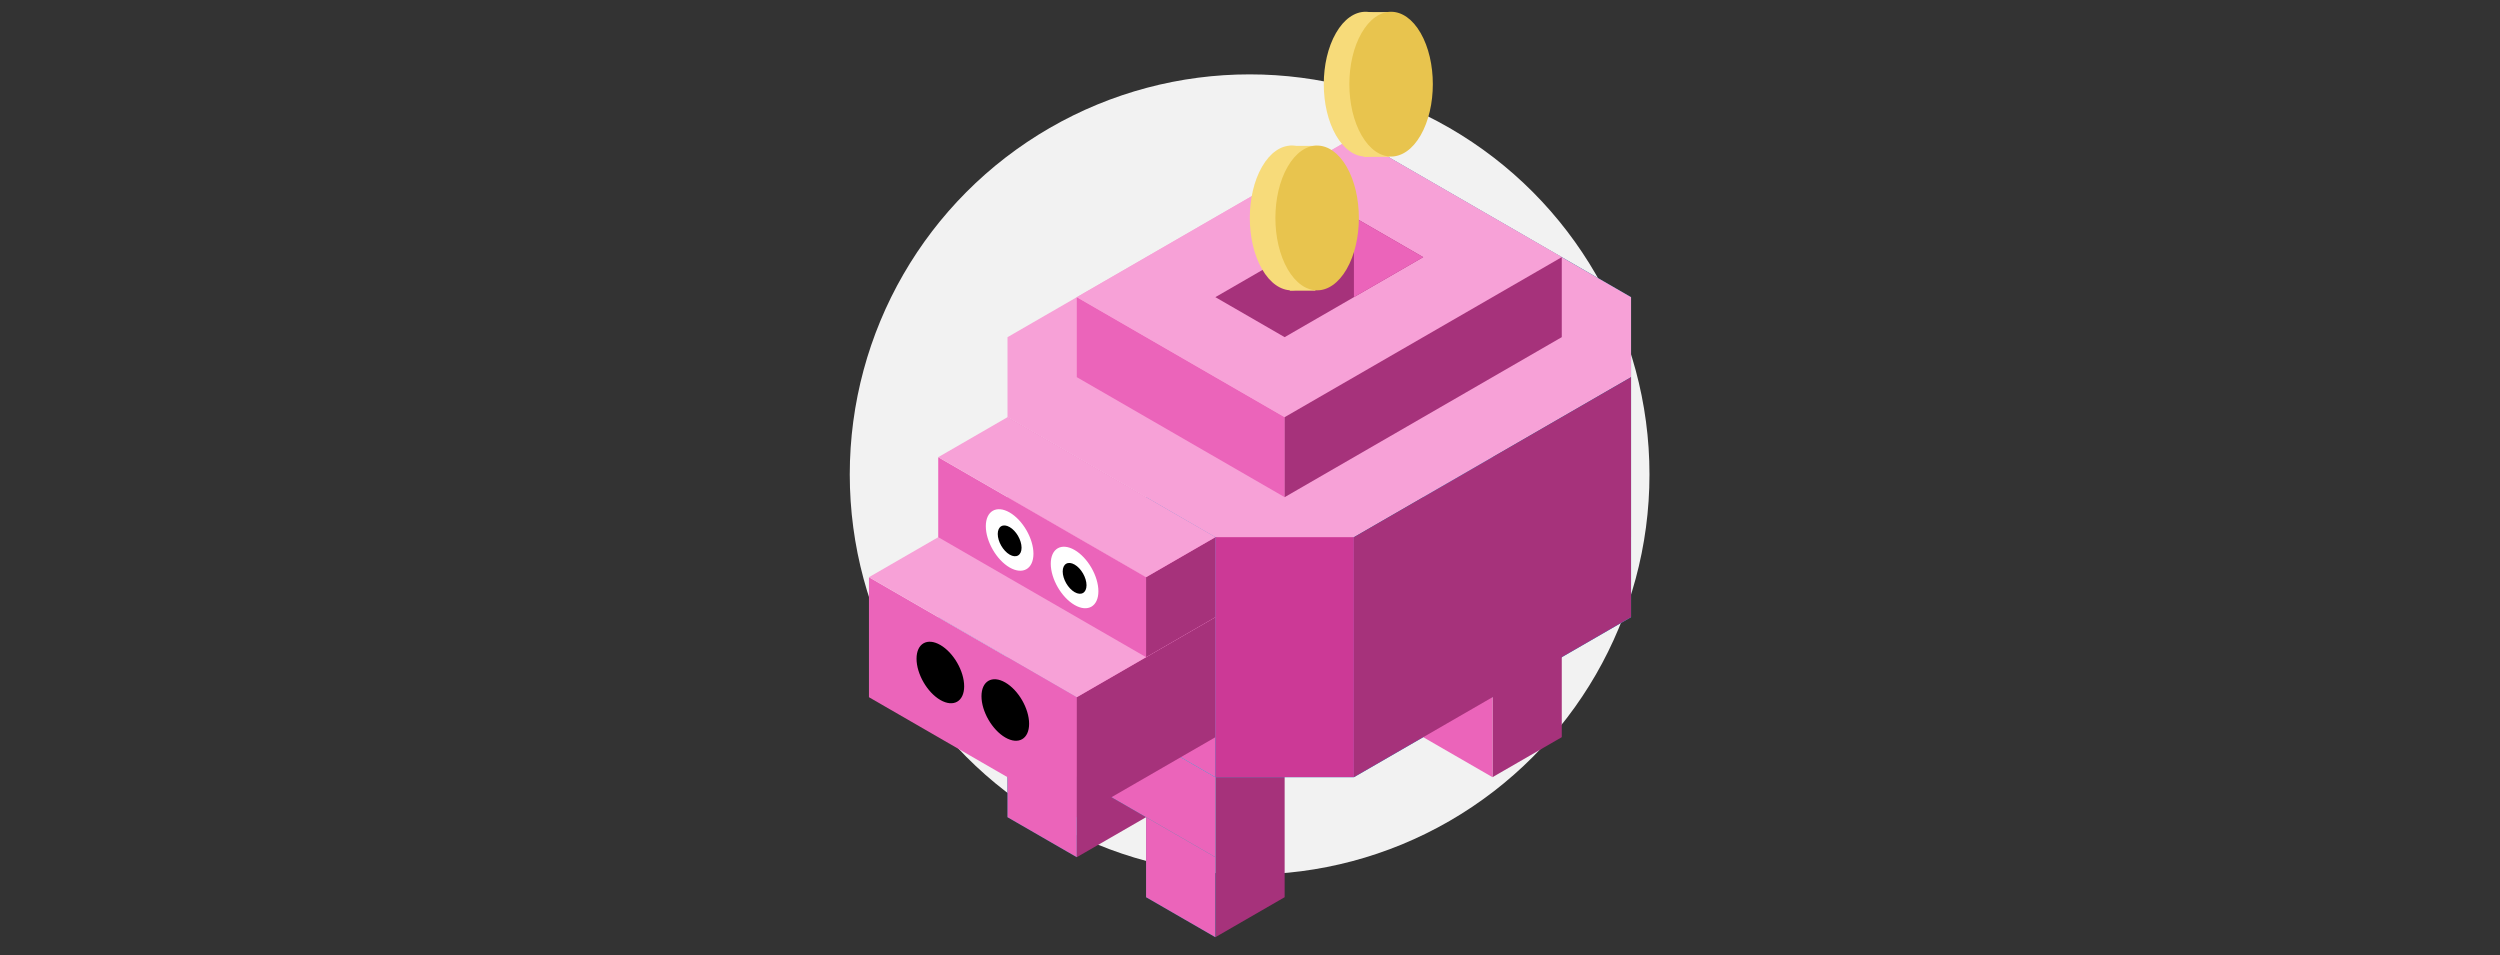 <?xml version="1.0" encoding="UTF-8" standalone="no"?>
<svg xmlns="http://www.w3.org/2000/svg" xmlns:xlink="http://www.w3.org/1999/xlink" xmlns:serif="http://www.serif.com/" width="100%" height="100%" viewBox="0 0 500 191" version="1.1" xml:space="preserve" style="fill-rule:evenodd;clip-rule:evenodd;stroke-linejoin:round;stroke-miterlimit:2;">
    <rect x="0" y="0" width="500" height="191" fill="#333333" stroke="none"/>
    <g transform="matrix(1,0,0,1.789,-200.206,-84.5)">
        <g transform="matrix(0.801,0,0,0.448,233.187,17.916)">
            <circle cx="270.84" cy="183.84" r="99.84" style="fill:rgb(242,242,242);"></circle>
        </g>
        <g transform="matrix(1,0,0,0.559,-55.553,-0.988)">
            <path d="M471.118,257.693L484.974,249.693L484.974,233.693L471.118,241.693L471.118,257.693Z" style="fill:rgb(166,50,123);"></path>
        </g>
        <g transform="matrix(1,0,0,0.559,-55.553,-0.988)">
            <path d="M498.831,241.693L498.831,273.693L512.687,265.693L512.687,233.693L498.831,241.693Z" style="fill:rgb(166,50,123);"></path>
        </g>
        <g transform="matrix(1,0,0,0.559,-55.553,-9.932)">
            <path d="M457.261,233.693L498.831,257.693L512.687,249.693L471.118,225.693L457.261,233.693Z" style="fill:rgb(20,184,228);"></path>
        </g>
        <g transform="matrix(1,0,0,0.559,-55.553,-0.988)">
            <path d="M457.261,233.693L457.261,249.693L471.118,257.693L471.118,241.693L457.261,233.693Z" style="fill:rgb(0,130,155);"></path>
        </g>
        <g transform="matrix(1,0,0,0.559,-55.553,-0.988)">
            <path d="M457.261,233.693L457.261,217.693L498.831,241.693L498.831,257.693L457.261,233.693Z" style="fill:rgb(0,130,155);"></path>
        </g>
        <g transform="matrix(1,0,0,0.559,-55.553,-0.988)">
            <path d="M484.974,249.693L484.974,265.693L498.831,273.693L498.831,257.693L484.974,249.693Z" style="fill:rgb(0,130,155);"></path>
        </g>
        <g transform="matrix(1,0,0,0.559,-55.553,-9.932)">
            <path d="M457.261,233.693L498.831,257.693L512.687,249.693L471.118,225.693L457.261,233.693Z" style="fill:rgb(20,184,228);"></path>
        </g>
        <g transform="matrix(1,0,0,0.559,-55.553,-0.988)">
            <path d="M457.261,233.693L457.261,249.693L471.118,257.693L471.118,241.693L457.261,233.693Z" style="fill:rgb(235,100,186);"></path>
        </g>
        <g transform="matrix(1,0,0,0.559,-55.553,-0.988)">
            <path d="M457.261,233.693L457.261,217.693L498.831,241.693L498.831,257.693L457.261,233.693Z" style="fill:rgb(235,100,186);"></path>
        </g>
        <g transform="matrix(1,0,0,0.559,-41.696,30.319)">
            <path d="M429.549,153.693L512.687,105.693L568.113,137.693L568.113,153.693L512.687,185.693L484.974,185.693L429.549,153.693Z" style="fill:rgb(20,184,228);"></path>
        </g>
        <g transform="matrix(1,0,0,0.559,-55.553,-9.932)">
            <path d="M457.261,233.693L457.261,185.693L498.831,209.693L498.831,257.693L457.261,233.693Z" style="fill:rgb(235,100,186);"></path>
        </g>
        <g transform="matrix(1,0,0,0.559,27.586,-36.767)">
            <path d="M443.405,225.693L443.405,177.693L498.831,209.693L498.831,257.693L443.405,225.693Z" style="fill:rgb(0,130,155);"></path>
        </g>
        <g transform="matrix(1,0,0,0.559,-55.553,-0.988)">
            <path d="M484.974,249.693L484.974,265.693L498.831,273.693L498.831,257.693L484.974,249.693Z" style="fill:rgb(235,100,186);"></path>
        </g>
        <g transform="matrix(1,0,0,0.559,13.729,-23.35)">
            <path d="M471.118,257.693L484.974,249.693L484.974,233.693L471.118,241.693L471.118,257.693Z" style="fill:rgb(0,81,92);"></path>
        </g>
        <g transform="matrix(1,0,0,0.559,-0.127,-18.877)">
            <path d="M498.831,241.693L498.831,273.693L512.687,265.693L512.687,233.693L498.831,241.693Z" style="fill:rgb(166,50,123);"></path>
        </g>
        <g transform="matrix(1,0,0,0.559,13.729,-32.294)">
            <path d="M457.261,233.693L498.831,257.693L512.687,249.693L471.118,225.693L457.261,233.693Z" style="fill:rgb(20,184,228);"></path>
        </g>
        <g transform="matrix(1,0,0,0.559,13.729,-23.35)">
            <path d="M457.261,233.693L457.261,249.693L471.118,257.693L471.118,241.693L457.261,233.693Z" style="fill:rgb(0,130,155);"></path>
        </g>
        <g transform="matrix(1,0,0,0.559,13.729,-23.35)">
            <path d="M457.261,233.693L457.261,217.693L498.831,241.693L498.831,257.693L457.261,233.693Z" style="fill:rgb(0,130,155);"></path>
        </g>
        <g transform="matrix(1,0,0,0.559,13.729,-32.294)">
            <path d="M457.261,233.693L498.831,257.693L512.687,249.693L471.118,225.693L457.261,233.693Z" style="fill:rgb(20,184,228);"></path>
        </g>
        <g transform="matrix(1,0,0,0.559,13.729,-23.35)">
            <path d="M457.261,233.693L457.261,249.693L471.118,257.693L471.118,241.693L457.261,233.693Z" style="fill:rgb(0,130,155);"></path>
        </g>
        <g transform="matrix(1,0,0,0.559,13.729,-23.35)">
            <path d="M457.261,233.693L457.261,217.693L498.831,241.693L498.831,257.693L457.261,233.693Z" style="fill:rgb(0,130,155);"></path>
        </g>
        <g transform="matrix(1,0,0,0.559,-0.127,-18.877)">
            <path d="M484.974,249.693L484.974,265.693L498.831,273.693L498.831,257.693L484.974,249.693Z" style="fill:rgb(235,100,186);"></path>
        </g>
        <g transform="matrix(1,0,0,0.559,-41.696,3.485)">
            <path d="M443.405,161.693L443.405,145.693L512.687,105.693L568.113,137.693L568.113,153.693L498.831,193.693L443.405,161.693Z" style="fill:rgb(247,161,215);"></path>
        </g>
        <g transform="matrix(1,0,0,0.559,-27.84,-18.877)">
            <path d="M443.405,193.693L443.405,177.693L484.974,201.693L484.974,217.693L443.405,193.693Z" style="fill:rgb(235,100,186);"></path>
        </g>
        <g transform="matrix(1,0,0,0.559,-69.409,12.43)">
            <path d="M443.405,201.693L443.405,177.693L484.974,201.693L484.974,225.693L443.405,201.693Z" style="fill:rgb(235,100,186);"></path>
        </g>
        <g transform="matrix(1,0,0,0.559,-13.983,-5.46)">
            <path d="M429.549,153.693L484.974,121.693L526.543,145.693L471.118,177.693L429.549,153.693Z" style="fill:rgb(247,161,215);"></path>
        </g>
        <g transform="matrix(1,0,0,0.559,-41.696,3.485)">
            <path d="M512.687,185.693L512.687,233.693L568.113,201.693L568.113,153.693L512.687,185.693Z" style="fill:rgb(166,50,123);"></path>
        </g>
        <g transform="matrix(1,0,0,0.559,-138.691,34.792)">
            <path d="M554.256,161.693L554.256,185.693L581.969,169.693L581.969,145.693L554.256,161.693Z" style="fill:rgb(166,50,123);"></path>
        </g>
        <g transform="matrix(1,0,0,0.559,-41.696,-14.405)">
            <path d="M498.831,193.693L498.831,209.693L554.256,177.693L554.256,161.693L498.831,193.693Z" style="fill:rgb(166,50,123);"></path>
        </g>
        <g transform="matrix(1,0,0,0.559,-55.553,-27.822)">
            <path d="M498.831,193.693L512.687,201.693L540.4,185.693L526.543,177.693L498.831,193.693Z" style="fill:rgb(166,50,123);"></path>
        </g>
        <g transform="matrix(1,0,0,0.559,27.586,-27.822)">
            <path d="M443.405,193.693L443.405,177.693L457.261,185.693L443.405,193.693Z" style="fill:rgb(235,100,186);"></path>
        </g>
        <g transform="matrix(1,0,0,0.559,-41.696,3.485)">
            <path d="M443.405,177.693L415.692,193.693L457.261,217.693L484.974,201.693L443.405,177.693Z" style="fill:rgb(247,161,215);"></path>
        </g>
        <g transform="matrix(0.426,0.413,-0.426,0.413,416.555,-282.588)">
            <circle cx="478.046" cy="379.55" r="13.856" style="fill:rgb(247,219,122);"></circle>
        </g>
        <g transform="matrix(5.22284e-17,0.477,-0.853,2.91982e-17,615.713,-147.962)">
            <path d="M443.405,184.693L443.405,178.225L477.339,178.693L477.339,184.693L443.405,184.693Z" style="fill:rgb(247,219,122);"></path>
        </g>
        <g transform="matrix(0.426,0.413,-0.426,0.413,421.673,-282.588)">
            <circle cx="478.046" cy="379.55" r="13.856" style="fill:rgb(232,196,78);"></circle>
        </g>
        <g transform="matrix(0.426,0.413,-0.426,0.413,431.349,-297.545)">
            <circle cx="478.046" cy="379.55" r="13.856" style="fill:rgb(247,219,122);"></circle>
        </g>
        <g transform="matrix(5.22284e-17,0.477,-0.853,2.91982e-17,630.506,-162.919)">
            <path d="M443.405,184.693L443.405,178.225L477.339,178.693L477.339,184.693L443.405,184.693Z" style="fill:rgb(247,219,122);"></path>
        </g>
        <g transform="matrix(0.426,0.413,-0.426,0.413,436.466,-297.545)">
            <circle cx="478.046" cy="379.55" r="13.856" style="fill:rgb(232,196,78);"></circle>
        </g>
        <g transform="matrix(1,0,0,0.559,-55.553,-0.988)">
            <path d="M443.405,193.693L443.405,177.693L484.974,201.693L484.974,217.693L443.405,193.693Z" style="fill:rgb(235,100,186);"></path>
        </g>
        <g transform="matrix(1,0,0,0.559,-138.691,21.374)">
            <path d="M568.113,161.693L568.113,177.693L581.969,169.693L581.969,153.693L568.113,161.693Z" style="fill:rgb(166,50,123);"></path>
        </g>
        <g transform="matrix(1,0,0,0.559,-41.696,-9.932)">
            <path d="M443.405,185.693L429.549,193.693L471.118,217.693L484.974,209.693L443.405,185.693Z" style="fill:rgb(247,161,215);"></path>
        </g>
        <g transform="matrix(0.866,0.28,-4.80741e-17,0.559,58.763,-184.527)">
            <circle cx="380.5" cy="358.5" r="5.5"></circle>
        </g>
        <g transform="matrix(0.866,0.28,-4.80741e-17,0.559,71.753,-180.334)">
            <circle cx="380.5" cy="358.5" r="5.5"></circle>
        </g>
        <g transform="matrix(0.866,0.28,-4.80741e-17,0.559,72.619,-199.342)">
            <circle cx="380.5" cy="358.5" r="5.5" style="fill:white;"></circle>
        </g>
        <g transform="matrix(0.866,0.28,-4.80741e-17,0.559,85.609,-195.149)">
            <circle cx="380.5" cy="358.5" r="5.5" style="fill:white;"></circle>
        </g>
        <g transform="matrix(0.433,0.14,-2.4037e-17,0.28,250.371,-41.76)">
            <circle cx="380.5" cy="358.5" r="5.5"></circle>
        </g>
        <g transform="matrix(0.433,0.14,-2.4037e-17,0.28,237.38,-45.953)">
            <circle cx="380.5" cy="358.5" r="5.5"></circle>
        </g>
        <g transform="matrix(1,0,0,0.559,-263.399,-5.46)">
            <rect x="706.677" y="201.693" width="27.713" height="48" style="fill:rgb(204,57,150);"></rect>
        </g>
    </g>
</svg>
